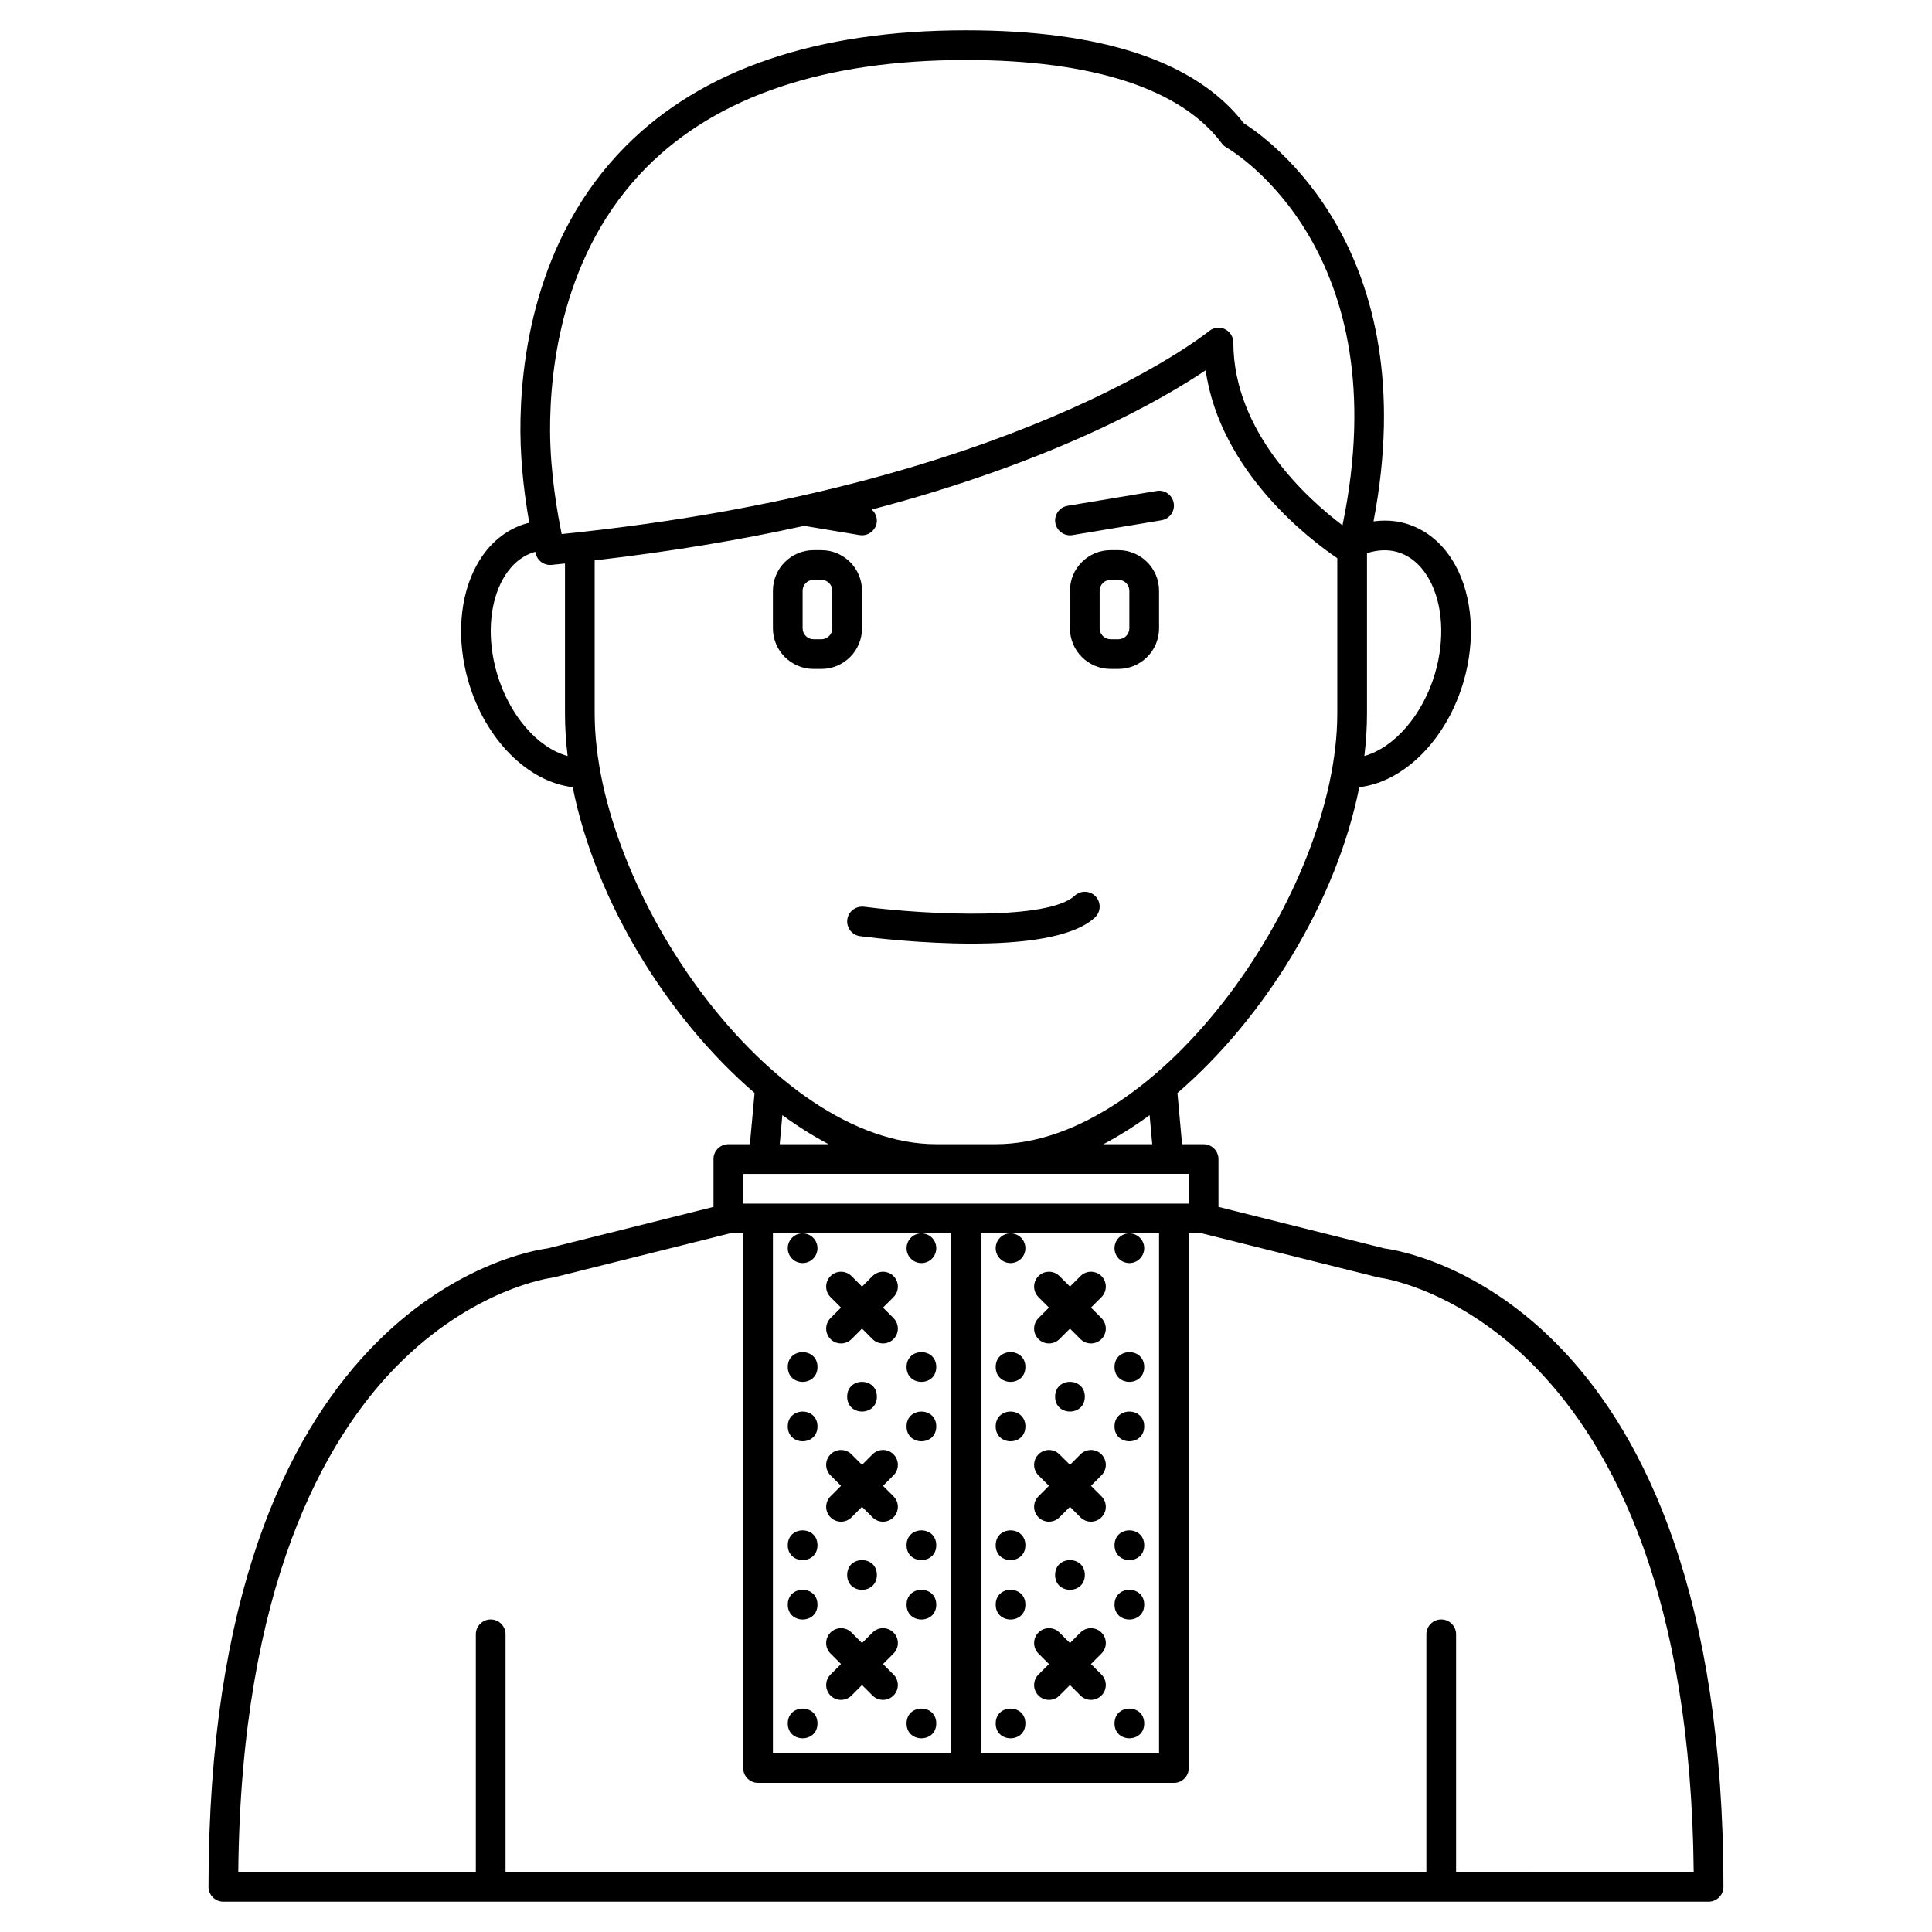 <?xml version="1.0" encoding="UTF-8"?>
<!-- Uploaded to: SVG Repo, www.svgrepo.com, Generator: SVG Repo Mixer Tools -->
<svg fill="#000000" width="800px" height="800px" version="1.1" viewBox="144 144 512 512" xmlns="http://www.w3.org/2000/svg">
 <g>
  <path d="m510.93 474.85-44.02-11.012v-12.668c0-2.176-1.762-3.938-3.938-3.938h-5.707l-1.23-13.574c22.977-19.785 42.117-50.613 48.191-81.043 11.879-1.402 23.164-12.621 27.656-28.043 3.207-11.012 2.371-22.551-2.246-30.867-3.137-5.656-7.738-9.465-13.305-11.031-2.688-0.754-5.504-0.883-8.332-0.504 13.801-72.168-28.043-101.54-34.375-105.51-12.641-16.348-37.402-24.629-73.625-24.629-39.574 0-69.918 10.332-90.188 30.707-24.48 24.609-27.984 57.918-27.895 75.582 0.047 9.262 1.262 18.109 2.352 24.223-0.195 0.047-0.402 0.07-0.598 0.125-5.566 1.562-10.168 5.375-13.305 11.031-4.617 8.312-5.457 19.852-2.246 30.867 4.492 15.422 15.773 26.645 27.656 28.043 6.078 30.43 25.219 61.258 48.195 81.047l-1.242 13.574h-5.707c-2.172 0-3.938 1.758-3.938 3.938v12.672l-44.02 11.008c-6.449 0.848-89.805 14.941-89.805 169.18 0 2.176 1.762 3.938 3.938 3.938h393.6c2.172 0 3.938-1.758 3.938-3.938-0.004-154.24-83.359-168.34-89.809-169.18zm-162.1-4h7.871c-2.172 0-3.938 1.762-3.938 3.938 0 2.172 1.762 3.938 3.938 3.938 2.172 0 3.938-1.762 3.938-3.938 0-2.172-1.762-3.938-3.938-3.938h31.488c-2.172 0-3.938 1.762-3.938 3.938 0 2.172 1.762 3.938 3.938 3.938 2.172 0 3.938-1.762 3.938-3.938 0-2.172-1.762-3.938-3.938-3.938h7.871v137.76l-47.23-0.004zm55.102 0h7.871c-2.172 0-3.938 1.762-3.938 3.938 0 2.172 1.762 3.938 3.938 3.938 2.172 0 3.938-1.762 3.938-3.938 0-2.172-1.762-3.938-3.938-3.938h31.488c-2.172 0-3.938 1.762-3.938 3.938 0 2.172 1.762 3.938 3.938 3.938 2.172 0 3.938-1.762 3.938-3.938 0-2.172-1.762-3.938-3.938-3.938h7.871v137.76l-47.23-0.004zm45.426-23.617h-12.965c4.141-2.18 8.242-4.766 12.266-7.711zm64.84-156.98c4.422 1.238 7.09 4.641 8.551 7.273 3.617 6.519 4.203 15.809 1.574 24.844-3.25 11.16-10.879 19.789-18.754 21.973 0.449-3.781 0.699-7.543 0.699-11.254v-42.492c2.734-0.891 5.441-1.035 7.93-0.344zm-198.81-101.96c18.742-18.84 47.207-28.391 84.609-28.391 33.578 0 57.016 7.637 67.781 22.082 0.324 0.43 0.723 0.789 1.188 1.059 1.926 1.109 45.895 27.406 30.809 100.17-9.176-6.93-28.871-24.582-28.926-48.43-0.004-2.172-1.766-3.93-3.938-3.93-0.934 0-1.832 0.336-2.535 0.922-1.176 0.957-52.352 41.691-171.52 53.754-1.09-5.25-3.023-16.066-3.078-27.25-0.078-16.441 3.133-47.398 25.605-69.984zm-39.715 134.07c-2.629-9.043-2.043-18.324 1.574-24.844 1.465-2.633 4.133-6.031 8.547-7.273 0.02-0.004 0.039-0.004 0.055-0.008 0.062 0.262 0.109 0.457 0.125 0.512 0.445 1.762 2.027 2.973 3.812 2.973 0.121 0 0.246-0.004 0.379-0.02 1.203-0.113 2.371-0.246 3.562-0.367v39.746c0 3.719 0.25 7.481 0.703 11.27-7.945-2.152-15.504-10.805-18.758-21.988zm25.922 10.719v-40.586c20.566-2.352 39.035-5.512 55.512-9.145l14.684 2.449c0.223 0.035 0.445 0.051 0.656 0.051 1.891 0 3.559-1.367 3.879-3.289 0.23-1.383-0.34-2.664-1.312-3.535 48.871-12.84 77.09-29.211 88.496-36.898 3.887 27.031 27.867 45.043 34.887 49.789v41.164c0 47.148-46.82 114.14-90.527 114.14h-15.742c-43.711 0-90.531-66.996-90.531-114.14zm49.738 106.43c4.023 2.945 8.125 5.531 12.266 7.711h-12.965zm40.789 15.582h66.91v7.871l-118.08 0.004v-7.871zm137.76 184.99v-62.977c0-2.176-1.762-3.938-3.938-3.938-2.172 0-3.938 1.758-3.938 3.938v62.977h-244.03v-62.977c0-2.176-1.762-3.938-3.938-3.938-2.172 0-3.938 1.758-3.938 3.938v62.977h-62.953c0.742-75.875 23-114.59 41.719-133.77 20.441-20.941 41.176-23.676 41.371-23.699 0.168-0.02 0.336-0.051 0.504-0.09l46.758-11.688h3.453v141.7c0 2.176 1.762 3.938 3.938 3.938h110.21c2.172 0 3.938-1.758 3.938-3.938v-141.7h3.457l46.758 11.691c0.164 0.043 0.336 0.074 0.504 0.09 0.824 0.094 81.668 11.113 83.09 157.47z"/>
  <path d="m359.6 321.28h2.07c5.941 0 10.773-4.832 10.773-10.77v-9.945c0-5.938-4.832-10.773-10.773-10.773h-2.07c-5.938 0-10.77 4.836-10.77 10.77v9.945c0 5.941 4.832 10.773 10.77 10.773zm-2.898-20.719c0-1.598 1.301-2.894 2.898-2.894h2.07c1.602 0 2.902 1.297 2.902 2.894v9.945c0 1.602-1.301 2.902-2.902 2.902h-2.07c-1.598 0-2.898-1.301-2.898-2.898z"/>
  <path d="m440.39 289.79h-2.07c-5.941 0-10.773 4.836-10.773 10.77v9.945c0 5.941 4.832 10.773 10.773 10.773h2.07c5.938 0 10.773-4.832 10.773-10.77v-9.945c0-5.938-4.836-10.773-10.773-10.773zm2.898 20.719c0 1.598-1.301 2.898-2.898 2.898h-2.07c-1.598 0-2.902-1.301-2.902-2.898v-9.945c0-1.602 1.305-2.898 2.902-2.898h2.07c1.598 0 2.898 1.297 2.898 2.894z"/>
  <path d="m427.55 285.86c0.211 0 0.434-0.016 0.652-0.055l23.617-3.938c2.141-0.359 3.594-2.387 3.234-4.527-0.359-2.144-2.371-3.621-4.531-3.234l-23.617 3.938c-2.141 0.359-3.594 2.387-3.234 4.527 0.32 1.922 1.988 3.289 3.879 3.289z"/>
  <path d="m368.54 387.7c-0.277 2.156 1.246 4.125 3.406 4.402 4.144 0.527 16.633 1.965 29.582 1.965 13.16 0 26.805-1.484 32.641-6.926 1.59-1.484 1.676-3.977 0.191-5.562-1.484-1.598-3.977-1.676-5.566-0.195-6.887 6.422-37.918 5.191-55.855 2.91-2.16-0.23-4.125 1.25-4.398 3.406z"/>
  <path d="m392.12 553.5c0 5.246-7.871 5.246-7.871 0 0-5.25 7.871-5.25 7.871 0"/>
  <path d="m376.38 561.38c0 5.246-7.871 5.246-7.871 0s7.871-5.246 7.871 0"/>
  <path d="m376.38 514.14c0 5.246-7.871 5.246-7.871 0 0-5.25 7.871-5.25 7.871 0"/>
  <path d="m360.64 553.5c0 5.246-7.871 5.246-7.871 0 0-5.25 7.871-5.25 7.871 0"/>
  <path d="m392.12 569.25c0 5.25-7.871 5.25-7.871 0 0-5.246 7.871-5.246 7.871 0"/>
  <path d="m360.64 569.25c0 5.25-7.871 5.25-7.871 0 0-5.246 7.871-5.246 7.871 0"/>
  <path d="m392.12 600.73c0 5.25-7.871 5.25-7.871 0 0-5.246 7.871-5.246 7.871 0"/>
  <path d="m360.64 600.73c0 5.25-7.871 5.25-7.871 0 0-5.246 7.871-5.246 7.871 0"/>
  <path d="m392.12 522.02c0 5.246-7.871 5.246-7.871 0 0-5.25 7.871-5.25 7.871 0"/>
  <path d="m360.64 522.02c0 5.246-7.871 5.246-7.871 0 0-5.25 7.871-5.25 7.871 0"/>
  <path d="m392.12 506.27c0 5.25-7.871 5.25-7.871 0 0-5.246 7.871-5.246 7.871 0"/>
  <path d="m360.64 506.27c0 5.25-7.871 5.25-7.871 0 0-5.246 7.871-5.246 7.871 0"/>
  <path d="m447.23 553.5c0 5.246-7.871 5.246-7.871 0 0-5.25 7.871-5.25 7.871 0"/>
  <path d="m431.49 561.38c0 5.246-7.875 5.246-7.875 0s7.875-5.246 7.875 0"/>
  <path d="m431.49 514.14c0 5.246-7.875 5.246-7.875 0 0-5.25 7.875-5.25 7.875 0"/>
  <path d="m415.74 553.5c0 5.246-7.871 5.246-7.871 0 0-5.25 7.871-5.25 7.871 0"/>
  <path d="m447.23 569.25c0 5.25-7.871 5.25-7.871 0 0-5.246 7.871-5.246 7.871 0"/>
  <path d="m415.74 569.25c0 5.25-7.871 5.25-7.871 0 0-5.246 7.871-5.246 7.871 0"/>
  <path d="m447.23 600.73c0 5.25-7.871 5.25-7.871 0 0-5.246 7.871-5.246 7.871 0"/>
  <path d="m415.74 600.73c0 5.25-7.871 5.25-7.871 0 0-5.246 7.871-5.246 7.871 0"/>
  <path d="m447.23 522.02c0 5.246-7.871 5.246-7.871 0 0-5.25 7.871-5.25 7.871 0"/>
  <path d="m415.74 522.02c0 5.246-7.871 5.246-7.871 0 0-5.25 7.871-5.25 7.871 0"/>
  <path d="m447.23 506.27c0 5.25-7.871 5.25-7.871 0 0-5.246 7.871-5.246 7.871 0"/>
  <path d="m415.74 506.27c0 5.25-7.871 5.25-7.871 0 0-5.246 7.871-5.246 7.871 0"/>
  <path d="m380.79 482.18c-1.539-1.539-4.027-1.539-5.566 0l-2.781 2.781-2.781-2.781c-1.539-1.539-4.027-1.539-5.566 0-1.539 1.539-1.539 4.027 0 5.566l2.785 2.781-2.781 2.781c-1.539 1.539-1.539 4.027 0 5.566 0.766 0.766 1.773 1.152 2.781 1.152 1.008 0 2.016-0.387 2.781-1.152l2.781-2.781 2.781 2.781c0.766 0.766 1.773 1.152 2.781 1.152 1.008 0 2.016-0.387 2.781-1.152 1.539-1.539 1.539-4.027 0-5.566l-2.777-2.781 2.781-2.781c1.539-1.543 1.539-4.027 0-5.566z"/>
  <path d="m380.79 529.41c-1.539-1.539-4.027-1.539-5.566 0l-2.781 2.785-2.781-2.781c-1.539-1.539-4.027-1.539-5.566 0-1.539 1.539-1.539 4.027 0 5.566l2.785 2.777-2.781 2.781c-1.539 1.539-1.539 4.027 0 5.566 0.766 0.766 1.773 1.152 2.781 1.152 1.008 0 2.016-0.387 2.781-1.152l2.781-2.781 2.781 2.781c0.766 0.766 1.773 1.152 2.781 1.152 1.008 0 2.016-0.387 2.781-1.152 1.539-1.539 1.539-4.027 0-5.566l-2.777-2.781 2.781-2.781c1.539-1.539 1.539-4.027 0-5.566z"/>
  <path d="m380.79 576.64c-1.539-1.539-4.027-1.539-5.566 0l-2.781 2.781-2.781-2.781c-1.539-1.539-4.027-1.539-5.566 0-1.539 1.539-1.539 4.027 0 5.566l2.785 2.781-2.781 2.781c-1.539 1.539-1.539 4.027 0 5.566 0.766 0.766 1.773 1.152 2.781 1.152 1.008 0 2.016-0.387 2.781-1.152l2.781-2.785 2.781 2.781c0.766 0.766 1.773 1.152 2.781 1.152 1.008 0 2.016-0.387 2.781-1.152 1.539-1.539 1.539-4.027 0-5.566l-2.777-2.777 2.781-2.781c1.539-1.543 1.539-4.027 0-5.566z"/>
  <path d="m435.9 482.18c-1.539-1.539-4.027-1.539-5.566 0l-2.781 2.781-2.781-2.781c-1.539-1.539-4.027-1.539-5.566 0-1.539 1.539-1.539 4.027 0 5.566l2.781 2.781-2.781 2.781c-1.539 1.539-1.539 4.027 0 5.566 0.766 0.766 1.773 1.152 2.781 1.152s2.016-0.387 2.781-1.152l2.785-2.781 2.781 2.781c0.766 0.766 1.773 1.152 2.781 1.152 1.008 0 2.016-0.387 2.781-1.152 1.539-1.539 1.539-4.027 0-5.566l-2.777-2.781 2.781-2.781c1.539-1.543 1.539-4.027 0-5.566z"/>
  <path d="m435.9 529.41c-1.539-1.539-4.027-1.539-5.566 0l-2.781 2.785-2.781-2.781c-1.539-1.539-4.027-1.539-5.566 0-1.539 1.539-1.539 4.027 0 5.566l2.781 2.777-2.781 2.781c-1.539 1.539-1.539 4.027 0 5.566 0.766 0.766 1.773 1.152 2.781 1.152s2.016-0.387 2.781-1.152l2.785-2.781 2.781 2.781c0.766 0.766 1.773 1.152 2.781 1.152 1.008 0 2.016-0.387 2.781-1.152 1.539-1.539 1.539-4.027 0-5.566l-2.777-2.781 2.781-2.781c1.539-1.539 1.539-4.027 0-5.566z"/>
  <path d="m435.9 576.64c-1.539-1.539-4.027-1.539-5.566 0l-2.781 2.781-2.781-2.781c-1.539-1.539-4.027-1.539-5.566 0-1.539 1.539-1.539 4.027 0 5.566l2.781 2.781-2.781 2.781c-1.539 1.539-1.539 4.027 0 5.566 0.766 0.766 1.773 1.152 2.781 1.152s2.016-0.387 2.781-1.152l2.785-2.785 2.781 2.781c0.766 0.766 1.773 1.152 2.781 1.152 1.008 0 2.016-0.387 2.781-1.152 1.539-1.539 1.539-4.027 0-5.566l-2.777-2.777 2.781-2.781c1.539-1.543 1.539-4.027 0-5.566z"/>
 </g>
</svg>